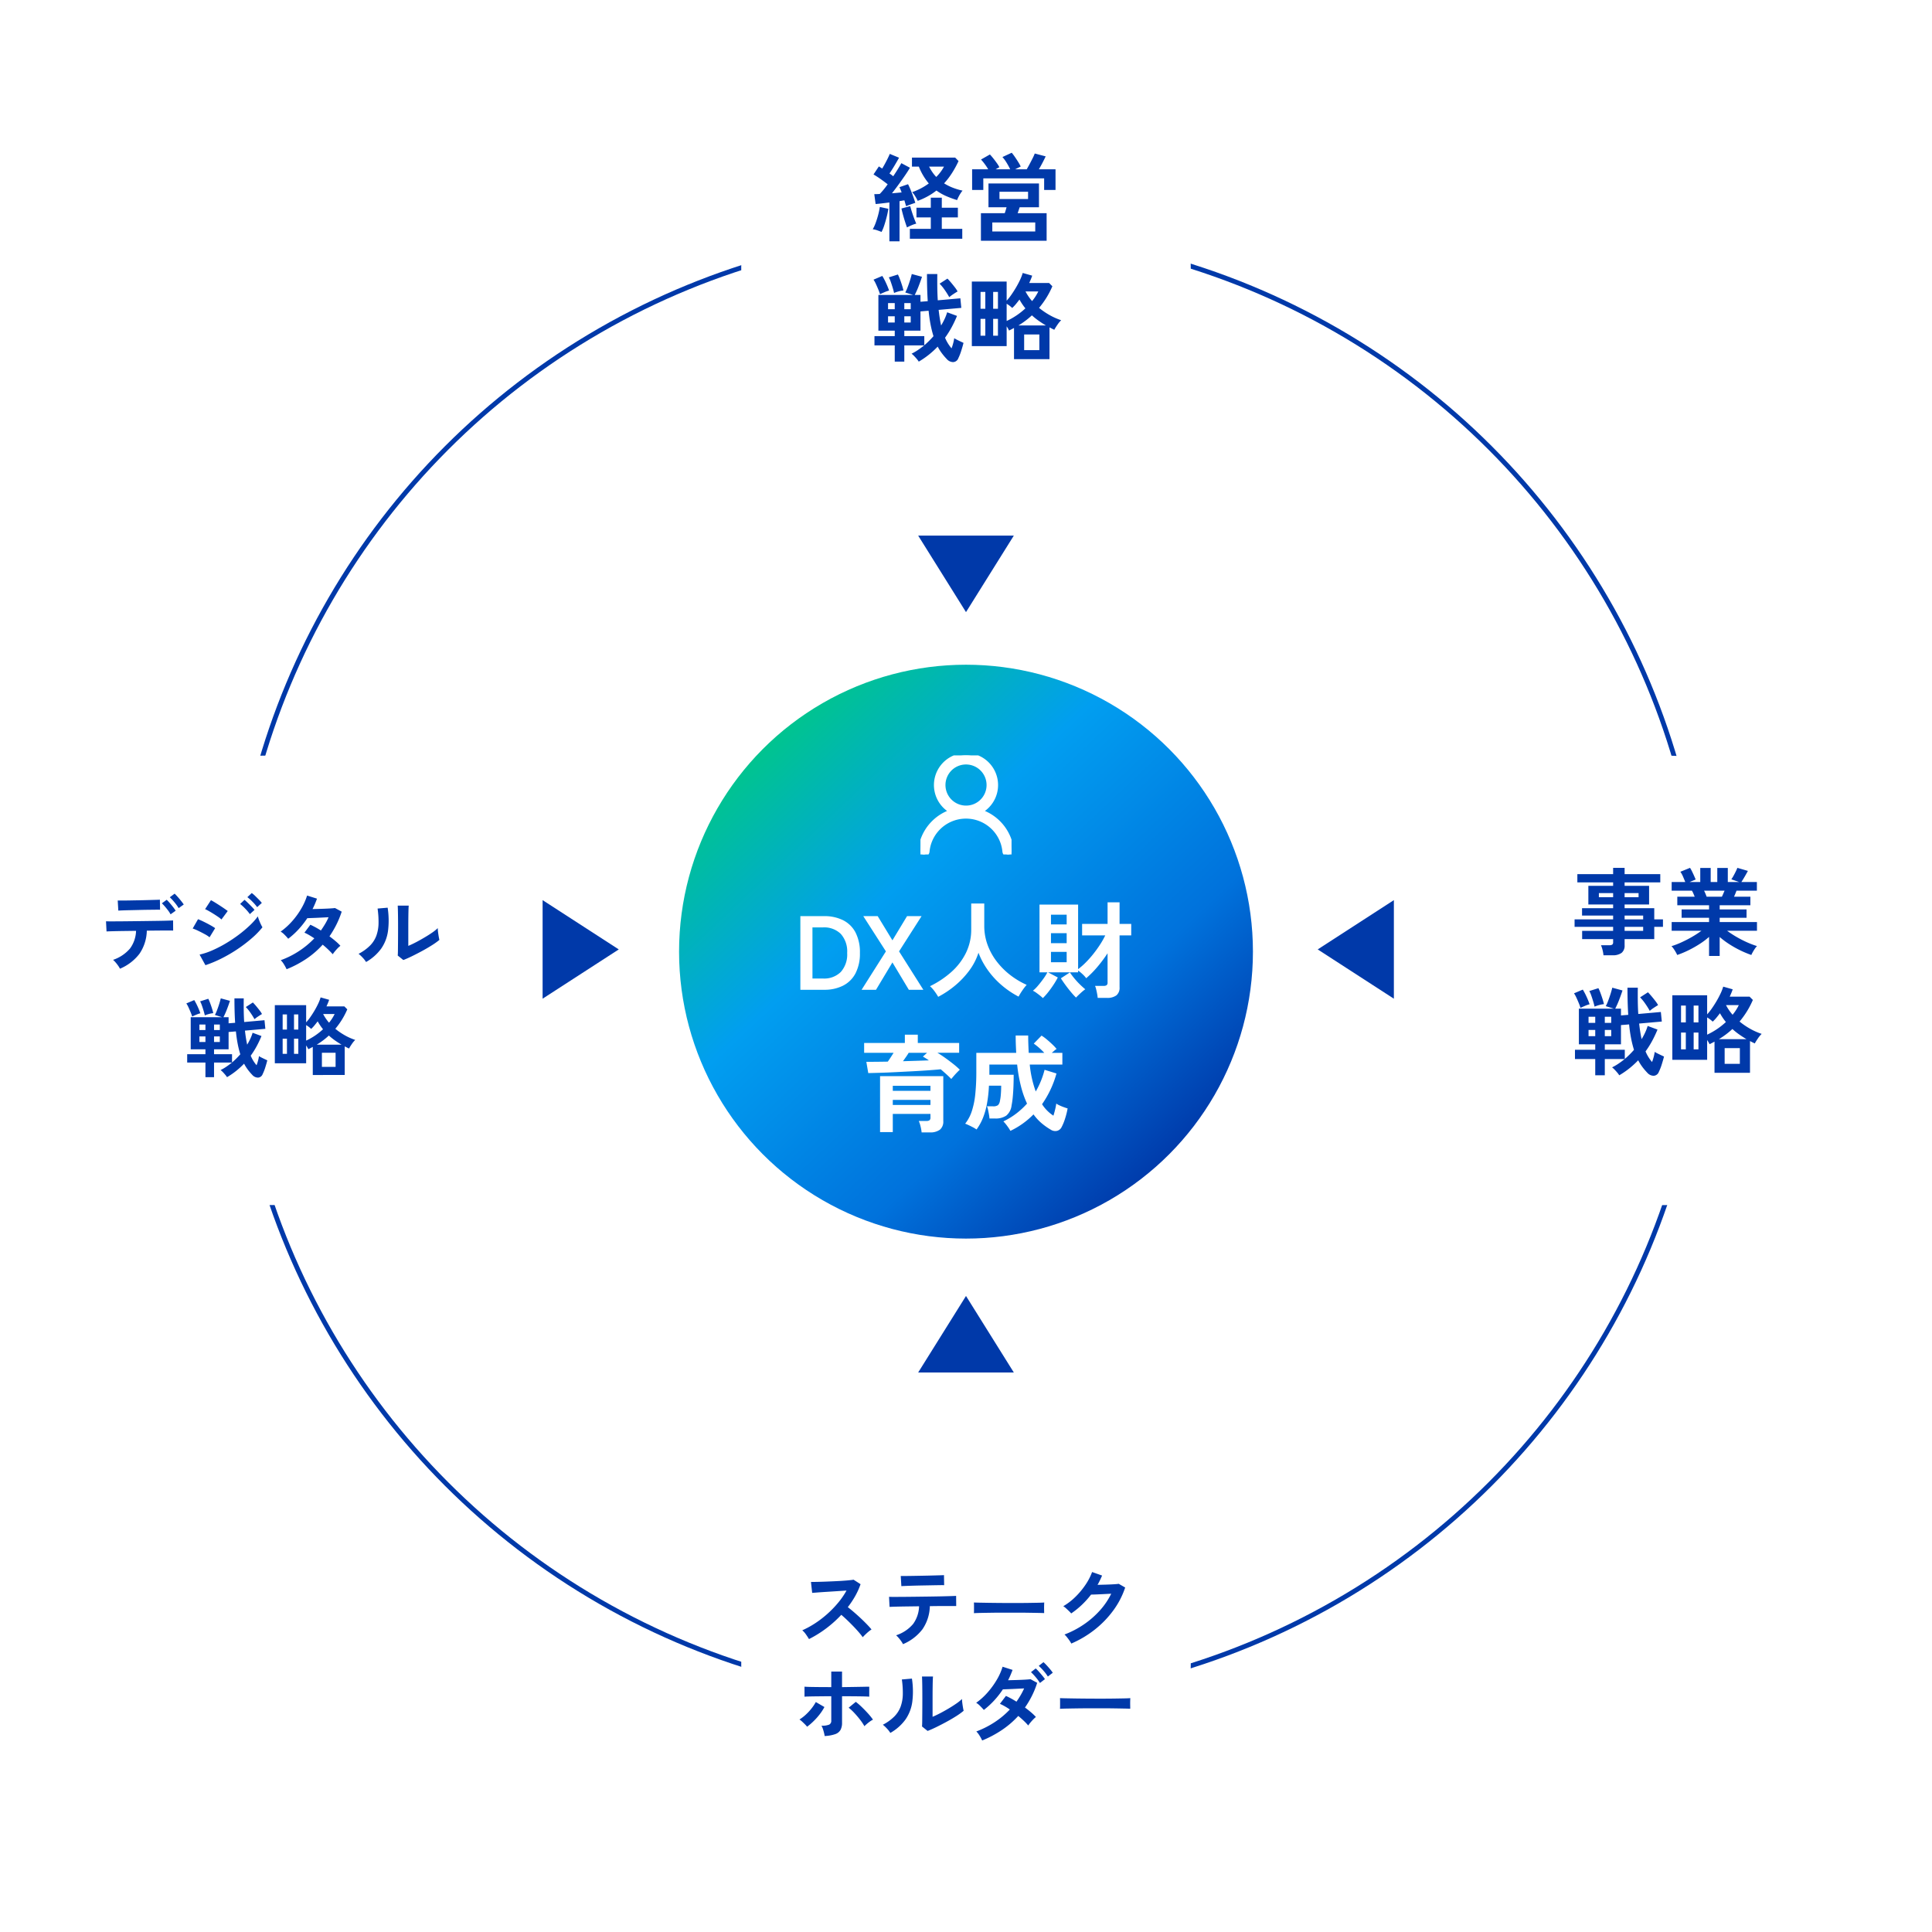 <svg xmlns="http://www.w3.org/2000/svg" xmlns:xlink="http://www.w3.org/1999/xlink" width="404" height="404" viewBox="0 0 404 404">
  <defs>
    <linearGradient id="linear-gradient" x1="0.151" y1="0.144" x2="0.844" y2="0.878" gradientUnits="objectBoundingBox">
      <stop offset="0" stop-color="#00c48f"/>
      <stop offset="0.33" stop-color="#019ef0"/>
      <stop offset="0.719" stop-color="#0072dc"/>
      <stop offset="1" stop-color="#0039a9"/>
    </linearGradient>
    <filter id="Ellipse_45414" x="292" y="149" width="112" height="112" filterUnits="userSpaceOnUse">
      <feOffset dy="3" input="SourceAlpha"/>
      <feGaussianBlur stdDeviation="3" result="blur"/>
      <feFlood flood-color="#003091" flood-opacity="0.161"/>
      <feComposite operator="in" in2="blur"/>
      <feComposite in="SourceGraphic"/>
    </filter>
    <filter id="Ellipse_45416" x="0" y="149" width="112" height="112" filterUnits="userSpaceOnUse">
      <feOffset dy="3" input="SourceAlpha"/>
      <feGaussianBlur stdDeviation="3" result="blur-2"/>
      <feFlood flood-color="#003091" flood-opacity="0.161"/>
      <feComposite operator="in" in2="blur-2"/>
      <feComposite in="SourceGraphic"/>
    </filter>
    <filter id="Ellipse_45415" x="146" y="0" width="112" height="112" filterUnits="userSpaceOnUse">
      <feOffset dy="3" input="SourceAlpha"/>
      <feGaussianBlur stdDeviation="3" result="blur-3"/>
      <feFlood flood-color="#003091" flood-opacity="0.161"/>
      <feComposite operator="in" in2="blur-3"/>
      <feComposite in="SourceGraphic"/>
    </filter>
    <filter id="Ellipse_45417" x="146" y="292" width="112" height="112" filterUnits="userSpaceOnUse">
      <feOffset dy="3" input="SourceAlpha"/>
      <feGaussianBlur stdDeviation="3" result="blur-4"/>
      <feFlood flood-color="#003091" flood-opacity="0.161"/>
      <feComposite operator="in" in2="blur-4"/>
      <feComposite in="SourceGraphic"/>
    </filter>
    <clipPath id="clip-path">
      <rect id="Rectangle_24714" data-name="Rectangle 24714" width="19.047" height="20.725" transform="translate(0 0)" fill="#fff" stroke="#fff" stroke-width="1"/>
    </clipPath>
  </defs>
  <g id="Group_31480" data-name="Group 31480" transform="translate(-838 -3325.074)">
    <g id="Group_31088" data-name="Group 31088" transform="translate(26 182.074)">
      <circle id="Ellipse_45413" data-name="Ellipse 45413" cx="60" cy="60" r="60" transform="translate(954 3282)" fill="url(#linear-gradient)"/>
      <g id="Ellipse_45418" data-name="Ellipse 45418" transform="translate(860 3191)" fill="none" stroke="#0039a9" stroke-width="1">
        <ellipse cx="154.5" cy="154" rx="154.5" ry="154" stroke="none"/>
        <ellipse cx="154.5" cy="154" rx="154" ry="153.5" fill="none"/>
      </g>
      <g transform="matrix(1, 0, 0, 1, 812, 3143)" filter="url(#Ellipse_45414)">
        <circle id="Ellipse_45414-2" data-name="Ellipse 45414" cx="47" cy="47" r="47" transform="translate(301 155)" fill="#fff"/>
      </g>
      <g transform="matrix(1, 0, 0, 1, 812, 3143)" filter="url(#Ellipse_45416)">
        <circle id="Ellipse_45416-2" data-name="Ellipse 45416" cx="47" cy="47" r="47" transform="translate(9 155)" fill="#fff"/>
      </g>
      <g transform="matrix(1, 0, 0, 1, 812, 3143)" filter="url(#Ellipse_45415)">
        <circle id="Ellipse_45415-2" data-name="Ellipse 45415" cx="47" cy="47" r="47" transform="translate(155 6)" fill="#fff"/>
      </g>
      <g transform="matrix(1, 0, 0, 1, 812, 3143)" filter="url(#Ellipse_45417)">
        <circle id="Ellipse_45417-2" data-name="Ellipse 45417" cx="47" cy="47" r="47" transform="translate(155 298)" fill="#fff"/>
      </g>
      <path id="Path_426013" data-name="Path 426013" d="M-34.287,0V-15.4h4.95a8.691,8.691,0,0,1,3.993.858,5.947,5.947,0,0,1,2.6,2.574A9.01,9.01,0,0,1-21.835-7.7a8.957,8.957,0,0,1-.913,4.246,6.011,6.011,0,0,1-2.6,2.585A8.6,8.6,0,0,1-29.337,0Zm2.53-2.354h2.222a4.919,4.919,0,0,0,3.707-1.375A5.484,5.484,0,0,0-24.5-7.7a5.476,5.476,0,0,0-1.331-3.982,4.941,4.941,0,0,0-3.707-1.364h-2.222ZM-21.483,0-16.4-8.03l-4.73-7.37h3.014l3.08,5.06,3.058-5.06h3.036l-4.708,7.37L-8.569,0h-3.036l-3.432-5.72L-18.469,0ZM-5.467,1.474A11.385,11.385,0,0,0-6.237.3,6.349,6.349,0,0,0-7.183-.748a19.523,19.523,0,0,0,4.4-2.915A13.1,13.1,0,0,0,.308-7.656,11.009,11.009,0,0,0,1.441-12.65v-5.39H4.169V-13.4A11.5,11.5,0,0,0,4.9-9.284a13.064,13.064,0,0,0,1.98,3.5A15.677,15.677,0,0,0,9.713-3a16.714,16.714,0,0,0,3.322,1.969A11.175,11.175,0,0,0,12.122.154a12.869,12.869,0,0,0-.781,1.276A18.548,18.548,0,0,1,7.821-.946,17.53,17.53,0,0,1,4.928-4.092,16.046,16.046,0,0,1,2.959-7.744,12.827,12.827,0,0,1,1.045-4.037,17.994,17.994,0,0,1-1.9-.913,20.031,20.031,0,0,1-5.467,1.474Zm21.89.264a7.548,7.548,0,0,0-.6-.528Q15.433.9,15.037.616a3.808,3.808,0,0,0-.7-.418A7.306,7.306,0,0,0,15.389-.847q.594-.693,1.144-1.463a10.386,10.386,0,0,0,.836-1.342h-1.65V-17.82h8.074V-4.312A14.452,14.452,0,0,0,25.377-5.7,21.034,21.034,0,0,0,26.961-7.48q.77-.968,1.419-1.969a16.978,16.978,0,0,0,1.089-1.925h-4.84v-2.4h5.324v-4.51h2.508v4.51H34.9v2.4H32.461V-.528a2.041,2.041,0,0,1-.66,1.694,3.169,3.169,0,0,1-2,.528H27.885a7.466,7.466,0,0,0-.11-.814q-.088-.484-.2-.946a4.081,4.081,0,0,0-.242-.748h1.782a1.109,1.109,0,0,0,.638-.143.656.656,0,0,0,.2-.561V-7.634a28.86,28.86,0,0,1-2.167,2.893,20.276,20.276,0,0,1-2.3,2.321,5.778,5.778,0,0,0-.77-.847,8.027,8.027,0,0,0-.924-.759v.374H17.5l2.046,1.078a15.145,15.145,0,0,1-.836,1.43Q18.183-.33,17.578.44A12.567,12.567,0,0,1,16.423,1.738Zm6.93-.11a13.986,13.986,0,0,1-1-1.089q-.605-.715-1.2-1.529T20.185-2.4L22.077-3.63a14.39,14.39,0,0,0,.957,1.276,15.976,15.976,0,0,0,1.21,1.309q.627.6,1.045.935a10,10,0,0,0-1.012.836Q23.705,1.254,23.353,1.628ZM18.117-5.764H21.4V-7.92H18.117Zm0-3.982H21.4v-2.09H18.117Zm0-3.916H21.4v-2.046H18.117ZM-8.932,29.826a7.814,7.814,0,0,0-.22-1.254,6.977,6.977,0,0,0-.374-1.144h1.584a1.086,1.086,0,0,0,.671-.154.747.747,0,0,0,.187-.594v-.726H-14.96V29.76h-2.662v-11.7H-4.4V27.45a2.189,2.189,0,0,1-.7,1.8,3.34,3.34,0,0,1-2.134.572Zm6.2-11.176q-.418-.44-.99-.957t-1.21-1.067q-1.144.11-2.706.22t-3.289.2l-3.432.176q-1.7.088-3.2.132t-2.53.066l-.4-2.354q.968,0,2.123-.011t2.365-.033q.308-.44.616-.913t.594-.935h-6.16V11.126h8.514V9.388h2.706v1.738h8.646v2.046H-5.632q.814.484,1.672,1.1t1.65,1.243a15.83,15.83,0,0,1,1.364,1.2q-.242.22-.594.583t-.671.737Q-2.53,18.408-2.728,18.65ZM-14.96,24.084h7.876V23.028H-14.96Zm0-2.948h7.876V20.08H-14.96Zm2.134-6.2q1.5-.044,2.882-.088t2.53-.088a14.387,14.387,0,0,0-1.254-.792l.88-.792h-3.85q-.242.418-.561.869T-12.826,14.932ZM9.636,29.5a9.533,9.533,0,0,0-.671-1.023,8.423,8.423,0,0,0-.8-.957,15.14,15.14,0,0,0,2.706-1.65A16.752,16.752,0,0,0,13.112,23.8a20.617,20.617,0,0,1-1.254-3.553,32.18,32.18,0,0,1-.814-4.609H5.236V17.77h5.082q0,1.166-.044,2.365t-.143,2.255a16.962,16.962,0,0,1-.253,1.8,3.209,3.209,0,0,1-1.122,2.134,3.974,3.974,0,0,1-2.332.594H5.258a7.7,7.7,0,0,0-.11-.847q-.088-.495-.187-.968a3.137,3.137,0,0,0-.231-.737H5.962a1.678,1.678,0,0,0,1.078-.242,1.614,1.614,0,0,0,.4-.858,10.582,10.582,0,0,0,.2-1.463q.066-.869.066-1.749H5.148A28.061,28.061,0,0,1,4.719,23.9a15.467,15.467,0,0,1-.847,2.948,11.075,11.075,0,0,1-1.32,2.365,6.1,6.1,0,0,0-.759-.462q-.5-.264-.957-.473T.176,28a8.419,8.419,0,0,0,1.386-2.607,16.919,16.919,0,0,0,.726-3.553,45.523,45.523,0,0,0,.22-4.8v-3.85h8.338q-.044-.836-.077-1.749t-.033-1.881h2.618q0,.946.033,1.859t.077,1.771H16.72a14,14,0,0,0-1.111-1.078,13.076,13.076,0,0,0-1.089-.858l1.628-1.672a9.353,9.353,0,0,1,1.122.825q.616.517,1.166,1.045a9,9,0,0,1,.858.924,2.809,2.809,0,0,0-.462.341q-.264.231-.55.473H20.5v2.442h-6.82a22.555,22.555,0,0,0,1.254,5.632,17.715,17.715,0,0,0,1.848-4.532l2.486.77a20.884,20.884,0,0,1-3.014,6.424,7.888,7.888,0,0,0,2.376,2.4q.2-.638.363-1.32a11.054,11.054,0,0,0,.231-1.21,4.267,4.267,0,0,0,.693.385q.451.209.913.374t.77.253a15.866,15.866,0,0,1-.528,2.112A10.318,10.318,0,0,1,20.35,28.7a1.478,1.478,0,0,1-.957.8,1.706,1.706,0,0,1-1.331-.253,13.174,13.174,0,0,1-1.9-1.342,10.644,10.644,0,0,1-1.7-1.848A16.9,16.9,0,0,1,9.636,29.5Z" transform="translate(1013.651 3349.973)" fill="#fff"/>
      <path id="Path_426012" data-name="Path 426012" d="M-13.18,1.52a6.811,6.811,0,0,0-.19-1.1,6.049,6.049,0,0,0-.33-1h1.76a1.053,1.053,0,0,0,.6-.13.624.624,0,0,0,.18-.53v-.62h-6.48V-3.58h6.48v-.84h-8.06V-5.98h8.06v-.8h-6.5V-8.32h6.5V-9.1h-5.18V-13h5.18v-.72h-7.48v-1.72h7.48v-1.32h2.4v1.32H-1.3v1.72H-8.76V-13h5.12v3.9H-8.76v.78h6.2v2.34H-.74v1.56H-2.56v2.56h-6.2V-.58a1.92,1.92,0,0,1-.63,1.6,3.041,3.041,0,0,1-1.91.5Zm4.42-5.1h3.88v-.84H-8.76Zm0-2.4h3.88v-.8H-8.76Zm-5.38-4.64h2.98v-.86h-2.98Zm5.38,0h2.92v-.86H-8.76ZM8.9,1.66V-2.32A15.941,15.941,0,0,1,6.87-.8,23.366,23.366,0,0,1,4.55.5a19.829,19.829,0,0,1-2.31.96,5.516,5.516,0,0,0-.3-.59Q1.74.52,1.5.17a3.163,3.163,0,0,0-.46-.55,17.385,17.385,0,0,0,2.1-.81Q4.26-1.7,5.35-2.33A20.206,20.206,0,0,0,7.3-3.6H1.08V-5.42H8.9v-.9H3.16V-8.06H8.9v-.88H2.26v-1.78H5.9q-.14-.34-.28-.67a4.419,4.419,0,0,0-.3-.59H1.08V-13.8H3.92q-.2-.52-.47-1.14a5.208,5.208,0,0,0-.55-1l2.02-.82a6.808,6.808,0,0,1,.43.77q.23.47.43.92t.32.75l-1.26.52H7.06v-2.94H9.24v2.94h1.38v-2.94h2.2v2.94h2.36l-1.62-.56a7.811,7.811,0,0,0,.45-.73q.25-.45.48-.92a7.759,7.759,0,0,0,.33-.75l2.2.64q-.18.34-.44.8t-.51.87q-.25.41-.41.65H18.9v1.82H14.64q-.26.68-.52,1.26h3.42v1.78H11.12v.88h5.62v1.74H11.12v.9h7.8V-3.6H12.68a20.846,20.846,0,0,0,1.94,1.27,22.855,22.855,0,0,0,2.2,1.13,18.4,18.4,0,0,0,2.1.8,3.938,3.938,0,0,0-.44.55q-.24.35-.44.71a6.213,6.213,0,0,0-.3.6A21.093,21.093,0,0,1,15.46.51a21.727,21.727,0,0,1-2.3-1.29A17.635,17.635,0,0,1,11.12-2.3V1.66ZM8.4-10.72h3.18q.14-.28.28-.61t.28-.65H7.86q.16.32.3.66T8.4-10.72ZM-14.9,26.62v-3.4h-4.24V21.28h4.24V20.14h-3.42V12.68h7.28l-1.66-.52a7.828,7.828,0,0,0,.49-1.09q.27-.71.51-1.47t.36-1.3l2.14.58q-.32.98-.72,2.01a17.391,17.391,0,0,1-.8,1.79h1.2V14.1L-8,13.98q-.08-1.24-.12-2.66T-8.16,8.3H-6q-.02,1.54,0,2.91t.1,2.59l4.72-.42.2,2-4.74.42q.1.9.23,1.72t.29,1.54a14.842,14.842,0,0,0,.74-1.39,9.893,9.893,0,0,0,.52-1.37l2.06.76A24.841,24.841,0,0,1-3,19.43a18.94,18.94,0,0,1-1.38,2.19,8.029,8.029,0,0,0,1.36,2.22,10.124,10.124,0,0,0,.35-1.1,9.007,9.007,0,0,0,.21-1.02,4.593,4.593,0,0,0,.56.32q.36.18.74.36t.64.3q-.18.72-.47,1.64A10.755,10.755,0,0,1-1.6,25.9a1.224,1.224,0,0,1-1.08.82,1.794,1.794,0,0,1-1.34-.64,12.728,12.728,0,0,1-1.02-1.2,10.4,10.4,0,0,1-.88-1.4,18.971,18.971,0,0,1-1.82,1.67,17.519,17.519,0,0,1-2.14,1.47,4.143,4.143,0,0,0-.41-.56q-.27-.32-.56-.62a4.592,4.592,0,0,0-.53-.48,10.749,10.749,0,0,0,1.36-.79q.66-.45,1.28-.95H-12.9v3.4Zm6.18-3.42q.52-.44,1-.92t.92-.98a22.5,22.5,0,0,1-.6-2.4q-.26-1.32-.42-2.92l-1.7.14v4.02H-12.9v1.14h4.18Zm-6.32-10.94q-.1-.46-.29-1.09t-.4-1.23A5.483,5.483,0,0,0-16.14,9l1.9-.6a8.514,8.514,0,0,1,.42.97q.22.59.42,1.21t.32,1.16a5.675,5.675,0,0,0-1.03.2A7.015,7.015,0,0,0-15.04,12.26Zm11.54.88a17.727,17.727,0,0,0-.95-1.51,9.669,9.669,0,0,0-1.07-1.31l1.64-1.06q.36.36.77.85t.78.97a6.122,6.122,0,0,1,.57.86q-.4.24-.9.57A7.628,7.628,0,0,0-3.5,13.14Zm-14.48-.62q-.14-.46-.38-1.04t-.49-1.12a5.693,5.693,0,0,0-.49-.88l1.84-.78a13.826,13.826,0,0,1,.76,1.44,16.627,16.627,0,0,1,.66,1.62,6.986,6.986,0,0,0-.99.35Q-17.66,12.36-17.98,12.52Zm1.68,5.92h1.4v-1.3h-1.4Zm0-2.78h1.4V14.38h-1.4Zm3.4,2.78h1.34v-1.3H-12.9Zm0-2.78h1.34V14.38H-12.9ZM10.04,26.1V19.58q-.26.14-.51.27T9,20.12a3.08,3.08,0,0,0-.21-.42q-.13-.22-.29-.46v4.14H1.22V9.88H8.5v4a11.871,11.871,0,0,0,.99-1.25q.51-.73.98-1.53t.84-1.59a9.476,9.476,0,0,0,.55-1.43l1.98.56q-.12.38-.28.76t-.34.78h4.16l.68.68a17.978,17.978,0,0,1-1.24,2.39,18.24,18.24,0,0,1-1.54,2.13,15.19,15.19,0,0,0,2.21,1.51,13.455,13.455,0,0,0,2.41,1.07,5.952,5.952,0,0,0-.79.96q-.41.6-.65,1.04-.5-.24-1-.5V26.1Zm2.12-1.88h3.18V20.94H12.16ZM8.5,18.12a14.9,14.9,0,0,0,3.92-2.64,12.349,12.349,0,0,1-1.24-1.84q-.38.5-.75.95a7.464,7.464,0,0,1-.77.81,5.765,5.765,0,0,0-.52-.45,5.12,5.12,0,0,0-.64-.43Zm2.46.94h5.76q-.78-.46-1.52-.98a14.364,14.364,0,0,1-1.42-1.14A16.768,16.768,0,0,1,10.96,19.06ZM3.04,21.2h1V17.68h-1Zm2.64,0h1V17.68h-1ZM3.04,15.56h1V12.04h-1Zm2.64,0h1V12.04h-1Zm8.14-1.6a9.749,9.749,0,0,0,1.3-2.02H12.44A10.226,10.226,0,0,0,13.82,13.96Z" transform="translate(1160.481 3341.235)" fill="#0039a9"/>
      <path id="Path_426010" data-name="Path 426010" d="M-31.284.774a4.338,4.338,0,0,0-.378-.63,8.583,8.583,0,0,0-.54-.693,4.906,4.906,0,0,0-.522-.531,8,8,0,0,0,3.546-2.376,6.561,6.561,0,0,0,1.26-3.69l-2.727.036q-1.305.018-2.223.045t-1.224.045L-34.2-9.144q.216.018,1.026.018t2-.009q1.188-.009,2.583-.027l2.781-.036,2.583-.036q1.2-.018,2.016-.045t1.035-.045L-20.16-7.2q-.252-.018-1.062-.018t-1.962.009q-1.152.009-2.484.027a8.893,8.893,0,0,1-1.539,4.833A9.969,9.969,0,0,1-31.284.774Zm-.342-12.15-.126-2.106h.891q.675,0,1.6-.018l1.944-.036q1.017-.018,1.944-.045l1.584-.045q.657-.018.855-.036l.036,2.106q-.234-.018-.891-.009l-1.566.018q-.909.009-1.89.036t-1.89.045q-.909.018-1.575.045T-31.626-11.376Zm12.618-.522a9.583,9.583,0,0,0-.882-1.224,10.9,10.9,0,0,0-.972-1.044l1.008-.756q.252.234.63.657t.729.864q.351.441.549.747ZM-20.7-10.6a6.045,6.045,0,0,0-.522-.81q-.324-.432-.666-.828a8.835,8.835,0,0,0-.63-.666l1.008-.738a9,9,0,0,1,.621.657q.369.423.72.873a7.371,7.371,0,0,1,.531.756ZM-13.41.036l-1.224-2.214a14.674,14.674,0,0,0,2.709-.909A25.69,25.69,0,0,0-9.108-4.545a29.858,29.858,0,0,0,2.682-1.8,25.777,25.777,0,0,0,2.3-1.944A13.848,13.848,0,0,0-2.448-10.17,5.76,5.76,0,0,0-2.2-9.4q.171.45.369.864a7.29,7.29,0,0,0,.342.648A17.483,17.483,0,0,1-3.717-5.6,30.057,30.057,0,0,1-6.624-3.375,30.892,30.892,0,0,1-9.945-1.422,25.394,25.394,0,0,1-13.41.036Zm3.348-9.558a4.978,4.978,0,0,0-.657-.522q-.441-.306-.972-.639t-1.008-.6a7.391,7.391,0,0,0-.783-.4l1.224-1.872q.36.18.855.486t1.008.639q.513.333.954.639t.693.5ZM-12.546-5.8a6.3,6.3,0,0,0-1-.648q-.657-.36-1.35-.693a10.447,10.447,0,0,0-1.179-.495l1.116-1.944q.522.2,1.215.54t1.341.7a11.082,11.082,0,0,1,1.026.63Zm9.954-6.3a10.064,10.064,0,0,0-.981-1.134,9.125,9.125,0,0,0-1.071-.954l.918-.864a5.892,5.892,0,0,1,.693.585q.4.387.8.792a7.351,7.351,0,0,1,.612.693Zm-1.53,1.458a9.549,9.549,0,0,0-.972-1.152,10.205,10.205,0,0,0-1.062-.972l.918-.864q.27.216.675.612t.8.8a7.351,7.351,0,0,1,.612.693ZM3.564.882A9.841,9.841,0,0,0,2.988-.171a4.234,4.234,0,0,0-.648-.837A18.169,18.169,0,0,0,6.129-2.9,18.151,18.151,0,0,0,9.36-5.58Q8.82-5.94,8.3-6.246A10.165,10.165,0,0,0,7.29-6.768L8.532-8.424a18.726,18.726,0,0,1,2.2,1.206q.468-.666.882-1.359a11.6,11.6,0,0,0,.72-1.413q-.756.036-1.629.081t-1.629.072q-.756.027-1.188.045A18.531,18.531,0,0,1,6.1-7.5a16.306,16.306,0,0,1-2.2,2.007,10.381,10.381,0,0,0-.756-.828,3.919,3.919,0,0,0-.828-.666A14.343,14.343,0,0,0,4.689-9.126a16.359,16.359,0,0,0,1.926-2.646,13.124,13.124,0,0,0,1.233-2.754l2.07.648q-.2.558-.432,1.107t-.5,1.071q.792-.018,1.719-.045t1.737-.072q.81-.045,1.242-.1l1.4.756a19.358,19.358,0,0,1-1.116,2.727,20.845,20.845,0,0,1-1.44,2.439q.684.5,1.287,1.017a9.758,9.758,0,0,1,1,.963,4.345,4.345,0,0,0-.567.5q-.315.324-.594.666a6.734,6.734,0,0,0-.441.594,19.137,19.137,0,0,0-2.106-2A18.478,18.478,0,0,1,7.7-1.3,22.326,22.326,0,0,1,3.564.882ZM27.972-1.044,26.8-1.98q.036-.288.045-1.188t.018-2.142q.009-1.242.009-2.52,0-1.584-.018-2.754T26.8-12.42h2.3q-.036.324-.054,1.035t-.027,1.629q-.009.918-.009,1.836V-4q.774-.324,1.665-.792t1.764-.99Q33.318-6.3,34.038-6.8a8.61,8.61,0,0,0,1.134-.918,7.023,7.023,0,0,0,.063.846q.063.5.144.963t.135.657A14.313,14.313,0,0,1,33.957-4.14q-.963.612-2.061,1.206t-2.133,1.1Q28.728-1.332,27.972-1.044ZM20.178-.63a5.476,5.476,0,0,0-.7-.9,7.332,7.332,0,0,0-.864-.81,9.571,9.571,0,0,0,2.4-1.728,5.807,5.807,0,0,0,1.323-2.079,8.05,8.05,0,0,0,.45-2.547,19.449,19.449,0,0,0-.2-3.114l2.106-.18a17.452,17.452,0,0,1,.081,4.815,8.455,8.455,0,0,1-1.413,3.717A9.988,9.988,0,0,1,20.178-.63ZM-13.41,23.458V20.4h-3.816V18.652h3.816V17.626h-3.078V10.912h6.552l-1.494-.468a7.046,7.046,0,0,0,.441-.981q.243-.639.459-1.323t.324-1.17l1.926.522q-.288.882-.648,1.809a15.652,15.652,0,0,1-.72,1.611h1.08V12.19l1.368-.108q-.072-1.116-.108-2.394T-7.344,6.97H-5.4q-.018,1.386,0,2.619t.09,2.331l4.248-.378.18,1.8-4.266.378q.09.81.207,1.548t.261,1.386A13.357,13.357,0,0,0-4.014,15.4a8.9,8.9,0,0,0,.468-1.233l1.854.684A22.357,22.357,0,0,1-2.7,16.987a17.046,17.046,0,0,1-1.242,1.971,7.226,7.226,0,0,0,1.224,2,9.111,9.111,0,0,0,.315-.99,8.106,8.106,0,0,0,.189-.918,4.134,4.134,0,0,0,.5.288q.324.162.666.324t.576.27q-.162.648-.423,1.476a9.68,9.68,0,0,1-.549,1.4,1.1,1.1,0,0,1-.972.738,1.615,1.615,0,0,1-1.206-.576,11.455,11.455,0,0,1-.918-1.08,9.363,9.363,0,0,1-.792-1.26,17.074,17.074,0,0,1-1.638,1.5,15.767,15.767,0,0,1-1.926,1.323,3.729,3.729,0,0,0-.369-.5q-.243-.288-.5-.558a4.133,4.133,0,0,0-.477-.432,9.675,9.675,0,0,0,1.224-.711q.594-.405,1.152-.855H-11.61v3.06Zm5.562-3.078q.468-.4.9-.828t.828-.882a20.255,20.255,0,0,1-.54-2.16q-.234-1.188-.378-2.628l-1.53.126v3.618H-11.61v1.026h3.762Zm-5.688-9.846q-.09-.414-.261-.981t-.36-1.107a4.935,4.935,0,0,0-.369-.846l1.71-.54a7.663,7.663,0,0,1,.378.873q.2.531.378,1.089t.288,1.044a5.107,5.107,0,0,0-.927.18A6.314,6.314,0,0,0-13.536,10.534Zm10.386.792a15.954,15.954,0,0,0-.855-1.359,8.7,8.7,0,0,0-.963-1.179l1.476-.954q.324.324.693.765t.7.873a5.51,5.51,0,0,1,.513.774q-.36.216-.81.513A6.866,6.866,0,0,0-3.15,11.326Zm-13.032-.558q-.126-.414-.342-.936t-.441-1.008a5.124,5.124,0,0,0-.441-.792l1.656-.7a12.443,12.443,0,0,1,.684,1.3,14.965,14.965,0,0,1,.594,1.458,6.287,6.287,0,0,0-.891.315Q-15.894,10.624-16.182,10.768ZM-14.67,16.1h1.26v-1.17h-1.26Zm0-2.5h1.26V12.442h-1.26Zm3.06,2.5H-10.4v-1.17H-11.61Zm0-2.5H-10.4V12.442H-11.61Zm20.646,9.4V17.122q-.234.126-.459.243t-.477.243a2.772,2.772,0,0,0-.189-.378q-.117-.2-.261-.414v3.726H1.1V8.392H7.65v3.6a10.684,10.684,0,0,0,.891-1.125Q9,10.21,9.423,9.49t.756-1.431a8.529,8.529,0,0,0,.495-1.287l1.782.5q-.108.342-.252.684t-.306.7h3.744l.612.612a16.181,16.181,0,0,1-1.116,2.151,16.416,16.416,0,0,1-1.386,1.917A13.671,13.671,0,0,0,15.741,14.7a12.109,12.109,0,0,0,2.169.963,5.356,5.356,0,0,0-.711.864q-.369.54-.585.936-.45-.216-.9-.45V22.99ZM10.944,21.3h2.862V18.346H10.944ZM7.65,15.808a13.41,13.41,0,0,0,3.528-2.376,11.114,11.114,0,0,1-1.116-1.656q-.342.45-.675.855a6.718,6.718,0,0,1-.693.729,5.189,5.189,0,0,0-.468-.405,4.608,4.608,0,0,0-.576-.387Zm2.214.846h5.184q-.7-.414-1.368-.882A12.928,12.928,0,0,1,12.4,14.746,15.091,15.091,0,0,1,9.864,16.654ZM2.736,18.58h.9V15.412h-.9Zm2.376,0h.9V15.412h-.9ZM2.736,13.5h.9V10.336h-.9Zm2.376,0h.9V10.336h-.9Zm7.326-1.44a8.774,8.774,0,0,0,1.17-1.818H11.2A9.2,9.2,0,0,0,12.438,12.064Z" transform="translate(868.369 3344.794)" fill="#0039a9"/>
      <path id="Path_426011" data-name="Path 426011" d="M-16.02,1.46V-6.66q-.8.1-1.55.19t-1.33.13l-.28-2.06q.24,0,.53-.01t.61-.03q.36-.36.79-.88t.87-1.14q-.66-.52-1.45-1.08t-1.51-.98l1.12-1.68q.16.1.33.21t.37.23q.28-.46.59-1.03t.58-1.12q.27-.55.41-.91l1.94.8q-.44.8-.98,1.7T-16-12.72q.22.14.42.29t.36.29q.54-.8.99-1.53t.71-1.21l1.8.96q-.42.72-1.06,1.65t-1.34,1.89q-.7.96-1.36,1.8.52-.04,1.04-.09t.98-.09a10.626,10.626,0,0,0-.46-1.1l1.8-.62q.26.5.55,1.21t.55,1.43q.26.72.42,1.26-.4.12-.98.33t-.94.37q-.08-.24-.17-.56t-.19-.66a4.334,4.334,0,0,0-.49.07q-.25.05-.53.09v8.4ZM-10.1-7a9.286,9.286,0,0,0-.5-.93,4.6,4.6,0,0,0-.66-.89,13.224,13.224,0,0,0,1.85-.8,12.933,12.933,0,0,0,1.63-1.02,12.661,12.661,0,0,1-2.08-3.52H-11.3v-1.88h9.04l.7.72a20.927,20.927,0,0,1-1.37,2.51,15.677,15.677,0,0,1-1.65,2.15,10.777,10.777,0,0,0,1.84.92,13.046,13.046,0,0,0,2.02.6,4.707,4.707,0,0,0-.42.57,7.734,7.734,0,0,0-.43.75,6.119,6.119,0,0,0-.29.66A19.931,19.931,0,0,1-4.2-8.02,10.647,10.647,0,0,1-6.18-9.16,13.34,13.34,0,0,1-8.02-7.94,14.738,14.738,0,0,1-10.1-7ZM-11.74.92V-1.14h4.38v-2.4h-3V-5.56h3v-2.1h2.3v2.1H-1.7v2.02H-5.06v2.4H-.78V.92ZM-17.66-.5q-.38-.16-.91-.34a4.279,4.279,0,0,0-.93-.22,8.275,8.275,0,0,0,.62-1.36q.3-.82.53-1.7a14.015,14.015,0,0,0,.33-1.6l1.78.38a15.843,15.843,0,0,1-.33,1.64q-.23.92-.51,1.78A8.863,8.863,0,0,1-17.66-.5Zm5.32-.94q-.16-.44-.39-1.15t-.44-1.48q-.21-.77-.33-1.33l1.84-.5q.12.5.34,1.19t.47,1.36q.25.67.45,1.11a7.241,7.241,0,0,0-1,.35Q-11.94-1.66-12.34-1.44ZM-6.22-12a9.5,9.5,0,0,0,.92-1.06,8.948,8.948,0,0,0,.7-1.1H-7.72A10.868,10.868,0,0,0-7.03-13,7.918,7.918,0,0,0-6.22-12ZM3.12,1.34V-4.42H8.1q.1-.28.2-.61t.18-.63H4.7v-4.98H15.26v4.98H11.22l-.21.63q-.11.33-.21.61h6.06V1.34ZM1.28-9.28V-13.6H4.64a10.8,10.8,0,0,0-.74-1.12,10.766,10.766,0,0,0-.76-.92L5-16.7q.34.36.73.85t.73.97a6.646,6.646,0,0,1,.52.84l-.78.44H9.24a14.128,14.128,0,0,0-.74-1.36,7.786,7.786,0,0,0-.88-1.2l1.94-.9a9.93,9.93,0,0,1,.66.87q.38.55.72,1.1a8.023,8.023,0,0,1,.5.91l-1.16.58H12.7q.3-.52.63-1.14t.62-1.2a9.906,9.906,0,0,0,.43-.96l2.28.6q-.26.56-.64,1.29t-.78,1.41h3.48v4.32H16.34V-11.7H3.62v2.42ZM5.5-.6h8.98V-2.48H5.5ZM7-7.38h5.98V-8.9H7Zm-21.9,34v-3.4h-4.24V21.28h4.24V20.14h-3.42V12.68h7.28l-1.66-.52a7.828,7.828,0,0,0,.49-1.09q.27-.71.51-1.47t.36-1.3l2.14.58q-.32.98-.72,2.01a17.391,17.391,0,0,1-.8,1.79h1.2V14.1L-8,13.98q-.08-1.24-.12-2.66T-8.16,8.3H-6q-.02,1.54,0,2.91t.1,2.59l4.72-.42.2,2-4.74.42q.1.9.23,1.72t.29,1.54a14.842,14.842,0,0,0,.74-1.39,9.893,9.893,0,0,0,.52-1.37l2.06.76A24.841,24.841,0,0,1-3,19.43a18.94,18.94,0,0,1-1.38,2.19,8.029,8.029,0,0,0,1.36,2.22,10.124,10.124,0,0,0,.35-1.1,9.007,9.007,0,0,0,.21-1.02,4.593,4.593,0,0,0,.56.32q.36.18.74.36t.64.3q-.18.72-.47,1.64A10.755,10.755,0,0,1-1.6,25.9a1.224,1.224,0,0,1-1.08.82,1.794,1.794,0,0,1-1.34-.64,12.728,12.728,0,0,1-1.02-1.2,10.4,10.4,0,0,1-.88-1.4,18.971,18.971,0,0,1-1.82,1.67,17.519,17.519,0,0,1-2.14,1.47,4.143,4.143,0,0,0-.41-.56q-.27-.32-.56-.62a4.592,4.592,0,0,0-.53-.48,10.749,10.749,0,0,0,1.36-.79q.66-.45,1.28-.95H-12.9v3.4Zm6.18-3.42q.52-.44,1-.92t.92-.98a22.5,22.5,0,0,1-.6-2.4q-.26-1.32-.42-2.92l-1.7.14v4.02H-12.9v1.14h4.18Zm-6.32-10.94q-.1-.46-.29-1.09t-.4-1.23A5.483,5.483,0,0,0-16.14,9l1.9-.6a8.514,8.514,0,0,1,.42.97q.22.59.42,1.21t.32,1.16a5.675,5.675,0,0,0-1.03.2A7.015,7.015,0,0,0-15.04,12.26Zm11.54.88a17.727,17.727,0,0,0-.95-1.51,9.669,9.669,0,0,0-1.07-1.31l1.64-1.06q.36.36.77.85t.78.97a6.122,6.122,0,0,1,.57.86q-.4.24-.9.57A7.628,7.628,0,0,0-3.5,13.14Zm-14.48-.62q-.14-.46-.38-1.04t-.49-1.12a5.693,5.693,0,0,0-.49-.88l1.84-.78a13.826,13.826,0,0,1,.76,1.44,16.627,16.627,0,0,1,.66,1.62,6.986,6.986,0,0,0-.99.35Q-17.66,12.36-17.98,12.52Zm1.68,5.92h1.4v-1.3h-1.4Zm0-2.78h1.4V14.38h-1.4Zm3.4,2.78h1.34v-1.3H-12.9Zm0-2.78h1.34V14.38H-12.9ZM10.04,26.1V19.58q-.26.14-.51.27T9,20.12a3.08,3.08,0,0,0-.21-.42q-.13-.22-.29-.46v4.14H1.22V9.88H8.5v4a11.871,11.871,0,0,0,.99-1.25q.51-.73.98-1.53t.84-1.59a9.476,9.476,0,0,0,.55-1.43l1.98.56q-.12.38-.28.76t-.34.78h4.16l.68.68a17.978,17.978,0,0,1-1.24,2.39,18.24,18.24,0,0,1-1.54,2.13,15.19,15.19,0,0,0,2.21,1.51,13.455,13.455,0,0,0,2.41,1.07,5.952,5.952,0,0,0-.79.96q-.41.6-.65,1.04-.5-.24-1-.5V26.1Zm2.12-1.88h3.18V20.94H12.16ZM8.5,18.12a14.9,14.9,0,0,0,3.92-2.64,12.349,12.349,0,0,1-1.24-1.84q-.38.5-.75.95a7.464,7.464,0,0,1-.77.81,5.765,5.765,0,0,0-.52-.45,5.12,5.12,0,0,0-.64-.43Zm2.46.94h5.76q-.78-.46-1.52-.98a14.364,14.364,0,0,1-1.42-1.14A16.768,16.768,0,0,1,10.96,19.06ZM3.04,21.2h1V17.68h-1Zm2.64,0h1V17.68h-1ZM3.04,15.56h1V12.04h-1Zm2.64,0h1V12.04h-1Zm8.14-1.6a9.749,9.749,0,0,0,1.3-2.02H12.44A10.226,10.226,0,0,0,13.82,13.96Z" transform="translate(1014 3192)" fill="#0039a9"/>
      <path id="Path_426009" data-name="Path 426009" d="M-32.832-.252q-.234-.4-.621-.954a4.29,4.29,0,0,0-.783-.882,18.757,18.757,0,0,0,2.7-1.476,21.316,21.316,0,0,0,2.583-1.989,21.709,21.709,0,0,0,2.25-2.34A16.253,16.253,0,0,0-24.984-10.4q-.882.054-1.935.126t-2.088.135q-1.035.063-1.872.126l-1.287.1-.252-2.286q.45,0,1.35-.018t2.016-.063q1.116-.045,2.223-.1t2-.135q.891-.081,1.323-.153l1.458.936a14.877,14.877,0,0,1-1.116,2.475A19.149,19.149,0,0,1-24.714-6.93q.63.486,1.341,1.1t1.4,1.26q.684.648,1.26,1.242t.954,1.062a7.229,7.229,0,0,0-.954.747q-.5.459-.882.873a14.078,14.078,0,0,0-.882-1.107q-.54-.621-1.161-1.26t-1.251-1.242q-.63-.6-1.188-1.071a23.9,23.9,0,0,1-3.24,2.9A23.647,23.647,0,0,1-32.832-.252ZM-13.176.81a4.339,4.339,0,0,0-.378-.63,8.583,8.583,0,0,0-.54-.693,4.906,4.906,0,0,0-.522-.531,7.775,7.775,0,0,0,3.555-2.367A6.648,6.648,0,0,0-9.81-7.11l-2.727.036q-1.3.018-2.223.045t-1.224.045l-.108-2.106q.216.018,1.026.018t2-.009q1.188-.009,2.583-.027L-7.7-9.144q1.386-.018,2.583-.045t2.016-.054q.819-.027,1.035-.045l.018,2.124H-4.716q-1.026,0-2.232.018H-7.56A8.893,8.893,0,0,1-9.1-2.313,9.969,9.969,0,0,1-13.176.81Zm-.342-12.132-.126-2.124h.9q.684,0,1.638-.018l2-.036q1.044-.018,2-.045l1.629-.045q.675-.018.873-.036l.036,2.106q-.234-.018-.909-.009t-1.6.027l-1.944.036q-1.017.018-1.953.045t-1.611.054Q-13.266-11.34-13.518-11.322ZM1.656-5.67q.018-.252.018-.684v-.864q0-.432-.018-.684.342.018,1.215.036t2.088.036q1.215.018,2.6.027t2.772.009q1.386,0,2.619-.018t2.133-.036q.9-.018,1.278-.054-.018.234-.027.666t0,.873q.009.441.009.675-.45-.018-1.323-.036T12.987-5.76q-1.161-.018-2.466-.018H7.884q-1.332,0-2.538.018t-2.169.036Q2.214-5.706,1.656-5.67ZM22.014.684a4.338,4.338,0,0,0-.378-.63q-.252-.36-.531-.711a3.917,3.917,0,0,0-.513-.549,19.311,19.311,0,0,0,4.059-2.115A18.478,18.478,0,0,0,28-6.246a15.138,15.138,0,0,0,2.367-3.492q-.756.036-1.611.081T27.2-9.585q-.7.027-1.044.027a18.27,18.27,0,0,1-1.935,2.151A17.4,17.4,0,0,1,22-5.616a6.065,6.065,0,0,0-.459-.486q-.3-.288-.612-.576a3.747,3.747,0,0,0-.585-.45,12.834,12.834,0,0,0,2.52-1.935,16.181,16.181,0,0,0,2.106-2.52,12.462,12.462,0,0,0,1.4-2.691l2.088.738q-.216.5-.45.99t-.5.954q.774-.018,1.683-.045t1.665-.072q.756-.045,1.08-.1l1.35.774a17.309,17.309,0,0,1-2.493,4.806A20.511,20.511,0,0,1,26.9-2.214,21.658,21.658,0,0,1,22.014.684Zm-51.57,19.334a6.642,6.642,0,0,0-.135-.675q-.1-.405-.234-.81a3.428,3.428,0,0,0-.3-.675,3.94,3.94,0,0,0,1.62-.225.856.856,0,0,0,.432-.837V11.7q-.828,0-1.71.009l-1.683.018q-.8.009-1.386.027t-.819.036V9.7q.378.036,1.251.054t2.016.027q1.143.009,2.331.009V6.536h2.25V9.794l2.412-.036q1.188-.018,2.079-.036t1.2-.018v2.088q-.342-.036-1.206-.054t-2.034-.027q-1.17-.009-2.448-.009v5.544a3.112,3.112,0,0,1-.315,1.485,2.01,2.01,0,0,1-1.1.891A7.676,7.676,0,0,1-29.556,20.018Zm-3.672-1.944a5.029,5.029,0,0,0-.459-.513q-.3-.3-.6-.576a3.77,3.77,0,0,0-.54-.423,8.223,8.223,0,0,0,1.341-1.026,11.139,11.139,0,0,0,1.2-1.3,9.73,9.73,0,0,0,.882-1.323l1.8,1.044a10.6,10.6,0,0,1-1,1.539A13.6,13.6,0,0,1-31.9,16.94,12,12,0,0,1-33.228,18.074Zm11.988-.108a10.481,10.481,0,0,0-.891-1.332q-.567-.738-1.206-1.422a10.339,10.339,0,0,0-1.2-1.116l1.494-1.224a14.566,14.566,0,0,1,1.3,1.134q.684.666,1.3,1.35a12.019,12.019,0,0,1,.99,1.242,4.03,4.03,0,0,0-.612.369q-.342.243-.657.513A6.011,6.011,0,0,0-21.24,17.966Zm13.212.99L-9.2,18.02q.036-.288.045-1.188t.018-2.142q.009-1.242.009-2.52,0-1.584-.018-2.754T-9.2,7.58h2.3q-.036.324-.054,1.035t-.027,1.629q-.009.918-.009,1.836V16q.774-.324,1.665-.792t1.764-.99q.873-.522,1.593-1.026a8.61,8.61,0,0,0,1.134-.918,7.023,7.023,0,0,0,.063.846q.063.5.144.963t.135.657A14.313,14.313,0,0,1-2.043,15.86q-.963.612-2.061,1.206t-2.133,1.1Q-7.272,18.668-8.028,18.956Zm-7.794.414a5.476,5.476,0,0,0-.7-.9,7.332,7.332,0,0,0-.864-.81,9.571,9.571,0,0,0,2.4-1.728,5.807,5.807,0,0,0,1.323-2.079,8.05,8.05,0,0,0,.45-2.547,19.449,19.449,0,0,0-.2-3.114l2.106-.18a17.452,17.452,0,0,1,.081,4.815,8.455,8.455,0,0,1-1.413,3.717A9.988,9.988,0,0,1-15.822,19.37ZM3.384,20.954A8.3,8.3,0,0,0,2.8,19.883a4.371,4.371,0,0,0-.639-.819,19.263,19.263,0,0,0,3.78-1.908,17.473,17.473,0,0,0,3.222-2.682,12.057,12.057,0,0,0-2.07-1.188l1.26-1.656a18.726,18.726,0,0,1,2.2,1.206q.468-.666.873-1.359a14.993,14.993,0,0,0,.729-1.413q-.756.036-1.629.081t-1.629.072q-.756.027-1.188.045a18.047,18.047,0,0,1-1.791,2.295,17.391,17.391,0,0,1-2.187,2.007q-.306-.36-.774-.828a3.919,3.919,0,0,0-.828-.666A13.705,13.705,0,0,0,4.5,10.928,17.114,17.114,0,0,0,6.426,8.282,12.21,12.21,0,0,0,7.65,5.528l2.088.666q-.2.54-.432,1.089T8.8,8.354q.792-.018,1.71-.045t1.737-.072q.819-.045,1.251-.1l1.386.756a17.971,17.971,0,0,1-1.1,2.727A19.406,19.406,0,0,1,12.33,14.06q.684.5,1.287,1.017a9.758,9.758,0,0,1,1,.963,5.36,5.36,0,0,0-.549.5q-.315.324-.6.666a4.872,4.872,0,0,0-.45.612,12.551,12.551,0,0,0-.936-.981q-.54-.513-1.152-1.017a18.848,18.848,0,0,1-3.411,2.934A23.135,23.135,0,0,1,3.384,20.954ZM15.462,8.93a9.153,9.153,0,0,0-.891-1.224,11.666,11.666,0,0,0-.981-1.044l.99-.774a7.123,7.123,0,0,1,.63.639q.378.423.738.855a7.955,7.955,0,0,1,.558.738Zm1.656-1.35a9.024,9.024,0,0,0-.9-1.2A11.251,11.251,0,0,0,15.21,5.348l.99-.774a8.567,8.567,0,0,1,.639.63q.387.414.747.846a7.956,7.956,0,0,1,.558.738Zm2.538,6.75q.018-.252.018-.684v-.864q0-.432-.018-.684.342.018,1.215.036t2.088.036q1.215.018,2.6.027t2.772.009q1.386,0,2.619-.018t2.133-.036q.9-.018,1.278-.054-.018.234-.027.666t0,.873q.009.441.009.675-.45-.018-1.323-.036t-2.034-.036q-1.161-.018-2.466-.018H25.884q-1.332,0-2.538.018t-2.169.036Q20.214,14.294,19.656,14.33Z" transform="translate(1014 3486)" fill="#0039a9"/>
      <path id="Polygon_9" data-name="Polygon 9" d="M10,0,20,16H0Z" transform="translate(1004 3414)" fill="#0039a9"/>
      <path id="Polygon_17" data-name="Polygon 17" d="M10,0,20,16H0Z" transform="translate(1024 3271) rotate(180)" fill="#0039a9"/>
      <path id="Polygon_16" data-name="Polygon 16" d="M10.306,0,20.612,15.927H0Z" transform="translate(1087.546 3351.837) rotate(-90)" fill="#0039a9"/>
      <path id="Polygon_18" data-name="Polygon 18" d="M10.306,0,20.612,15.927H0Z" transform="translate(941.391 3331.226) rotate(90)" fill="#0039a9"/>
      <g id="Group_31167" data-name="Group 31167" transform="translate(1004.476 3300.956)">
        <g id="Group_31167-2" data-name="Group 31167" transform="translate(0 0)" clip-path="url(#clip-path)">
          <path id="Path_425765" data-name="Path 425765" d="M19.044,19.955a9.573,9.573,0,0,0-6.7-8.22,6.206,6.206,0,1,0-5.637,0A9.573,9.573,0,0,0,0,19.955a.7.7,0,0,0,1.4.135,8.071,8.071,0,0,1,.6-2.388,8.165,8.165,0,0,1,15.037,0,8.071,8.071,0,0,1,.6,2.388.7.7,0,0,0,1.4-.135M9.524,11A4.8,4.8,0,0,1,7.656,1.781a4.8,4.8,0,0,1,3.736,8.847A4.769,4.769,0,0,1,9.524,11" transform="translate(0 0.001)" fill="#fff" stroke="#fff" stroke-width="1"/>
        </g>
      </g>
    </g>
  </g>
</svg>
